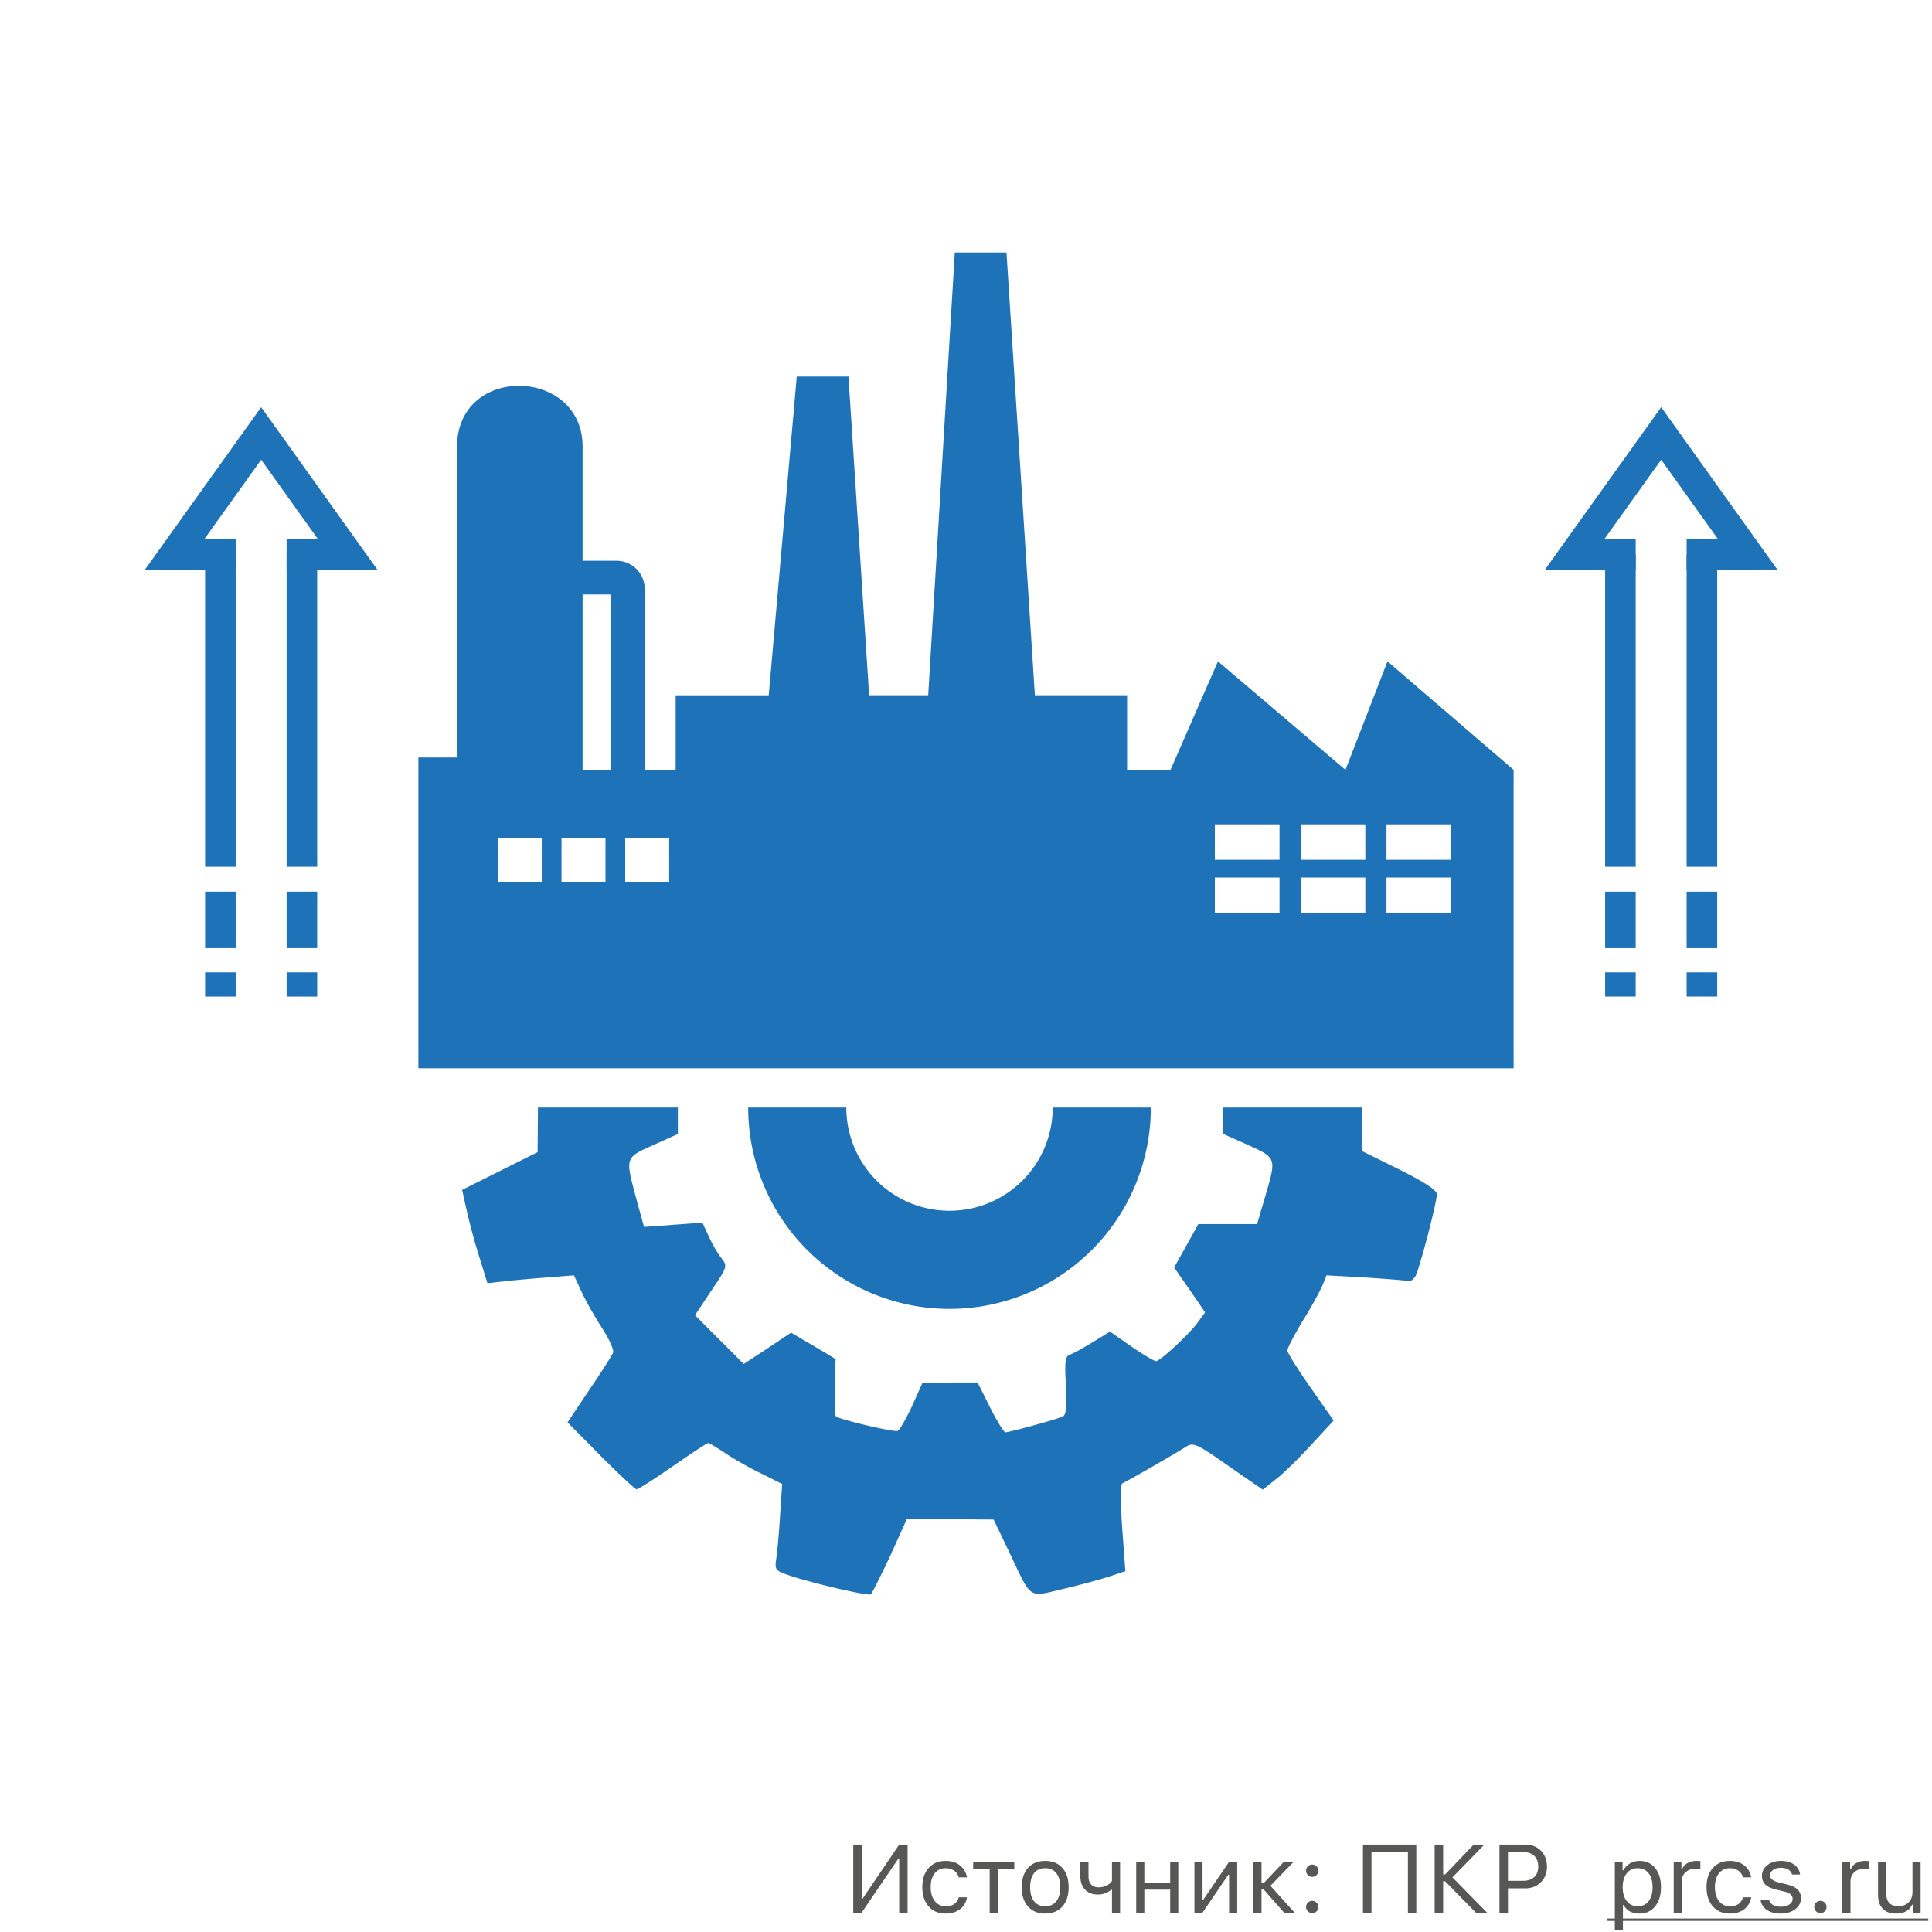 <svg xmlns="http://www.w3.org/2000/svg" fill="none" viewBox="0 0 200 200"><path fill="#fff" d="M0 0h200v200H0z"/><path fill="#575756" d="M166.381 198.61h33.232v.244h-33.232v-.244zM198.817 198h-.8v-.825h-.079c-.276.612-.836.918-1.679.918-.589 0-1.045-.169-1.367-.508-.319-.339-.479-.819-.479-1.44v-3.409h.84v3.203c0 .925.413 1.387 1.24 1.387.466 0 .829-.13 1.089-.39.264-.261.396-.622.396-1.084v-3.116h.839V198zM190.722 192.736h.8v.782h.079c.078-.258.253-.468.527-.63.273-.163.584-.244.933-.244.159 0 .299.008.419.024v.84a2.1 2.1 0 0 0-.537-.049c-.4 0-.73.12-.991.361-.26.241-.39.547-.39.918V198h-.84v-5.264zM188.446 198.049a.622.622 0 0 1-.449-.186.62.62 0 0 1-.185-.449.61.61 0 0 1 .185-.449.622.622 0 0 1 .449-.186c.176 0 .326.062.45.186a.614.614 0 0 1 .185.449.624.624 0 0 1-.185.449.613.613 0 0 1-.45.186zM182.396 194.177c0-.436.188-.801.562-1.094.374-.293.841-.439 1.401-.439.551 0 1.005.127 1.363.38.358.254.564.598.62 1.031h-.83a.853.853 0 0 0-.381-.508c-.205-.127-.464-.191-.777-.191-.315 0-.579.072-.791.215-.214.15-.322.34-.322.572 0 .341.305.587.913.737l.811.195c.501.121.871.293 1.108.518.241.231.362.534.362.908 0 .465-.202.848-.606 1.147-.397.297-.898.445-1.504.445-.586 0-1.066-.13-1.44-.391a1.399 1.399 0 0 1-.63-1.045h.864c.153.485.565.728 1.235.728.355 0 .647-.077.875-.23.227-.153.341-.35.341-.591 0-.358-.278-.605-.835-.742l-.903-.219c-.498-.121-.861-.293-1.089-.518-.231-.228-.347-.531-.347-.908zM180.429 194.348c-.072-.277-.22-.5-.445-.669-.247-.186-.551-.279-.913-.279-.472 0-.848.176-1.128.528-.276.351-.415.825-.415 1.421 0 .605.14 1.089.42 1.45.28.358.655.537 1.123.537.742 0 1.195-.308 1.358-.923h.849a1.85 1.85 0 0 1-.683 1.201c-.397.319-.904.479-1.519.479-.739 0-1.326-.248-1.763-.742-.436-.498-.654-1.166-.654-2.002 0-.821.218-1.477.654-1.968.437-.492 1.023-.737 1.758-.737.616 0 1.125.166 1.529.498.374.312.6.714.678 1.206h-.849zM173.261 192.736h.801v.782h.078c.078-.258.254-.468.527-.63.273-.163.584-.244.933-.244.159 0 .299.008.42.024v.84a2.115 2.115 0 0 0-.538-.049c-.4 0-.73.12-.991.361-.26.241-.39.547-.39.918V198h-.84v-5.264z"/><path fill="#575756" d="M169.73 192.644c.671 0 1.208.247 1.612.742.4.495.6 1.155.6 1.982 0 .824-.201 1.483-.605 1.978-.404.498-.939.747-1.607.747-.791 0-1.339-.295-1.645-.884h-.078v2.549h-.84v-7.022h.801v.879h.078a1.86 1.86 0 0 1 .698-.713c.3-.172.628-.258.986-.258zm-.2 4.692c.482 0 .86-.174 1.133-.523.274-.348.41-.83.41-1.445 0-.615-.136-1.097-.41-1.445-.27-.348-.646-.523-1.128-.523-.475 0-.853.176-1.133.528-.28.355-.42.835-.42 1.44 0 .602.14 1.081.42 1.436.277.355.653.532 1.128.532zM157.885 190.954c.667 0 1.209.212 1.626.635.42.426.63.975.63 1.645 0 .658-.212 1.198-.635 1.621-.427.42-.97.63-1.631.63h-1.772V198h-.879v-7.046h2.661zm-1.782 3.75h1.552c.502 0 .891-.128 1.167-.386.277-.257.415-.618.415-1.084 0-.485-.136-.856-.41-1.113-.27-.257-.661-.386-1.172-.386h-1.552v2.969zM149.599 194.05l2.959-3.096h1.103l-3.306 3.394 3.589 3.652h-1.162l-3.183-3.247h-.205V198h-.879v-7.046h.879v3.096h.205zM145.746 198v-6.245h-3.769V198h-.884v-7.046h5.522V198h-.869zM135.839 198.049a.62.62 0 0 1-.449-.186.62.62 0 0 1-.186-.449.61.61 0 0 1 .186-.449.62.62 0 0 1 .449-.186.61.61 0 0 1 .449.186.61.61 0 0 1 .186.449.62.62 0 0 1-.186.449.61.61 0 0 1-.449.186zm0-3.755a.62.62 0 0 1-.449-.186.62.62 0 0 1-.186-.449.61.61 0 0 1 .186-.449.62.62 0 0 1 .449-.186.61.61 0 0 1 .449.186.61.61 0 0 1 .186.449.62.62 0 0 1-.186.449.61.61 0 0 1-.449.186zM130.819 194.938l2.085-2.202h1.021l-2.412 2.481 2.505 2.783h-1.089l-2.11-2.397h-.229V198h-.84v-5.264h.84v2.202h.229zM123.646 198v-5.264h.84v3.926h.078l2.671-3.926h.84V198h-.84v-3.926h-.078L124.486 198h-.84zM117.621 192.736h.84v2.178h2.676v-2.178h.84V198h-.84v-2.383h-2.676V198h-.84v-5.264zM115.111 198v-2.373h-.078c-.4.332-.859.498-1.377.498-.569 0-1.017-.174-1.343-.522-.315-.339-.473-.793-.473-1.363v-1.504h.84v1.504c0 .352.089.628.268.83.186.205.443.308.772.308.615 0 1.079-.221 1.391-.664v-1.978h.84V198h-.84zM108.197 197.336c.498 0 .882-.173 1.153-.518.27-.341.405-.825.405-1.45s-.135-1.11-.405-1.455c-.271-.342-.655-.513-1.153-.513s-.882.171-1.152.513c-.27.345-.405.83-.405 1.455 0 .625.135 1.109.405 1.45.27.345.654.518 1.152.518zm0 .757c-.748 0-1.341-.243-1.777-.728-.433-.488-.649-1.154-.649-1.997 0-.846.216-1.512.649-1.997.433-.485 1.025-.727 1.777-.727s1.345.242 1.778.727c.433.485.649 1.151.649 1.997 0 .843-.216 1.509-.649 1.997-.437.485-1.029.728-1.778.728zM104.999 193.439h-1.709V198h-.84v-4.561h-1.709v-.703h4.258v.703zM99.247 194.348c-.072-.277-.22-.5-.444-.669-.248-.186-.552-.279-.913-.279-.472 0-.848.176-1.128.528-.277.351-.415.825-.415 1.421 0 .605.14 1.089.42 1.45.28.358.654.537 1.123.537.742 0 1.194-.308 1.357-.923h.85a1.849 1.849 0 0 1-.684 1.201c-.397.319-.903.479-1.519.479-.738 0-1.326-.248-1.762-.742-.436-.498-.654-1.166-.654-2.002 0-.821.218-1.477.654-1.968.436-.492 1.022-.737 1.758-.737.615 0 1.124.166 1.528.498.374.312.601.714.679 1.206h-.85zM93.085 192.395h-.078L89.198 198h-.869v-7.046h.87v5.625h.077l3.809-5.625h.87V198h-.87v-5.605z"/><path fill="#1E72B8" fill-rule="evenodd" d="M141.005 114.656v4.505l3.87 1.917c2.58 1.29 3.869 2.137 3.869 2.543 0 .847-1.769 7.628-2.211 8.476-.221.368-.589.626-.847.516-.222-.074-2.212-.221-4.386-.369l-3.98-.221-.369.921c-.184.479-1.068 2.138-2.027 3.686-.921 1.511-1.658 2.948-1.658 3.169 0 .221 1.069 1.953 2.396 3.833l2.395 3.427-2.248 2.432c-1.216 1.327-2.838 2.949-3.649 3.575l-1.437 1.143-3.575-2.47c-3.243-2.284-3.611-2.432-4.348-1.99-1.253.811-6.228 3.649-6.597 3.796-.221.074-.221 1.806-.037 4.607l.332 4.496-1.659.553c-.921.295-3.058.884-4.79 1.29-1.623.377-2.437.652-3.044.409-.758-.302-1.195-1.41-2.484-4.132l-1.659-3.464-4.496-.037H93.87l-1.732 3.833c-.995 2.101-1.88 3.87-1.99 3.943-.295.185-5.712-1.068-8.218-1.879-1.659-.553-1.733-.627-1.585-1.732.11-.664.295-2.69.405-4.496l.221-3.317-2.137-1.069c-1.18-.553-2.838-1.511-3.722-2.1-.885-.59-1.695-1.069-1.806-1.069-.11 0-1.732 1.069-3.648 2.395-1.917 1.327-3.575 2.396-3.76 2.396-.147 0-1.805-1.548-3.722-3.464l-3.427-3.465 2.248-3.353c1.253-1.843 2.359-3.575 2.47-3.87.11-.258-.443-1.474-1.217-2.653-.774-1.216-1.732-2.912-2.1-3.759l-.738-1.585-2.764.221c-1.548.111-3.574.295-4.496.406l-1.695.184-.774-2.506a68.208 68.208 0 0 1-1.327-4.828l-.516-2.322 3.907-1.953 3.906-1.953.037-4.607v-.009h14.484v2.736l-2.543 1.143c-1.314.591-2.036.904-2.33 1.448-.366.677-.073 1.71.56 4.08l.811 2.948 3.022-.221 3.022-.221.627 1.363c.331.737.921 1.769 1.29 2.248.7.885.7.922-.995 3.428l-1.696 2.543 2.543 2.542 2.506 2.506 2.47-1.621 2.432-1.622 2.322 1.364 2.284 1.364-.073 2.874c-.037 1.585 0 2.985.11 3.059.332.332 6.007 1.658 6.376 1.511.221-.074.884-1.253 1.51-2.58l1.07-2.395 2.837-.037h2.875l1.29 2.58c.7 1.4 1.437 2.579 1.584 2.579.553-.037 5.528-1.4 5.971-1.658.331-.184.405-1.143.294-3.206-.147-2.47-.073-2.985.406-3.17.331-.11 1.4-.7 2.358-1.29l1.806-1.105 2.211 1.548c1.18.81 2.359 1.511 2.543 1.511.442 0 3.501-2.838 4.386-4.091l.7-.958-1.585-2.322-1.621-2.322 1.253-2.248 1.253-2.248H130.134l.81-2.764c.665-2.256.966-3.257.622-3.923-.286-.553-1.017-.876-2.354-1.494l-2.58-1.143v-2.736h14.373zM156.69 79.698v30.886H43.31V78.416h4.006V46.248c0-8.559 12.996-8.256 12.996 0V58.05h3.517a2.909 2.909 0 0 1 2.908 2.908V79.7h3.207v-7.722h9.633L82.48 38.98h5.352l2.14 32.996h6.116l2.752-45.839h5.351l2.94 45.839h9.547v7.721h4.492l4.914-11.231 13.197 11.231 4.352-11.231 13.056 11.231zm-93.443 0V61.541h-2.935v18.157h2.935zm80.281 5.642h6.696v3.67h-6.696v-3.67zm-2.189 0h-6.695v3.67h6.695v-3.67zm-15.579 0h6.695v3.67h-6.695v-3.67zm-63.081 1.386h-4.551v4.556h4.551v-4.556zm87.545 4.116h-6.696v3.67h6.696v-3.67zm-15.58 0h6.695v3.67h-6.695v-3.67zm-2.189 0h-6.695v3.67h6.695v-3.67zm-80.923-4.116h4.552v4.556h-4.552v-4.556zm17.742 0h-4.552v4.556h4.552v-4.556z" clip-rule="evenodd"/><path fill="#1E72B8" d="M77.451 114.656a20.837 20.837 0 0 0 12.866 19.254 20.83 20.83 0 0 0 15.951 0 20.84 20.84 0 0 0 12.865-19.254h-10.158a10.68 10.68 0 0 1-3.129 7.553 10.688 10.688 0 0 1-11.642 2.316 10.684 10.684 0 0 1-6.594-9.869H77.451z"/><path fill="#1E72B8" fill-rule="evenodd" d="M24.398 100.659v2.506h-3.164v-2.506h3.164zM24.398 92.307v5.846h-3.164v-5.846h3.164zM24.398 57.402v32.325h-3.164V57.402h3.164zM32.836 57.402v32.325h-3.164V57.402h3.164zM32.836 100.659v2.506h-3.164v-2.506h3.164zM32.836 92.307v5.846h-3.164v-5.846h3.164z" clip-rule="evenodd"/><path fill="#1E72B8" fill-rule="evenodd" d="M27.035 42.155l12.042 16.829h-9.405V55.82h3.25l-5.887-8.228-5.888 8.228h3.251v3.164h-9.405l12.042-16.829zM169.328 100.659v2.506h-3.164v-2.506h3.164zM169.328 92.307v5.846h-3.164v-5.846h3.164zM169.328 57.402v32.325h-3.164V57.402h3.164zM177.766 57.402v32.325h-3.165V57.402h3.165zM177.766 100.659v2.506h-3.165v-2.506h3.165zM177.766 92.307v5.846h-3.165v-5.846h3.165z" clip-rule="evenodd"/><path fill="#1E72B8" fill-rule="evenodd" d="M171.965 42.155l12.042 16.829h-9.406V55.82h3.251l-5.887-8.228-5.888 8.228h3.251v3.164h-9.406l12.043-16.829z" clip-rule="evenodd"/></svg>